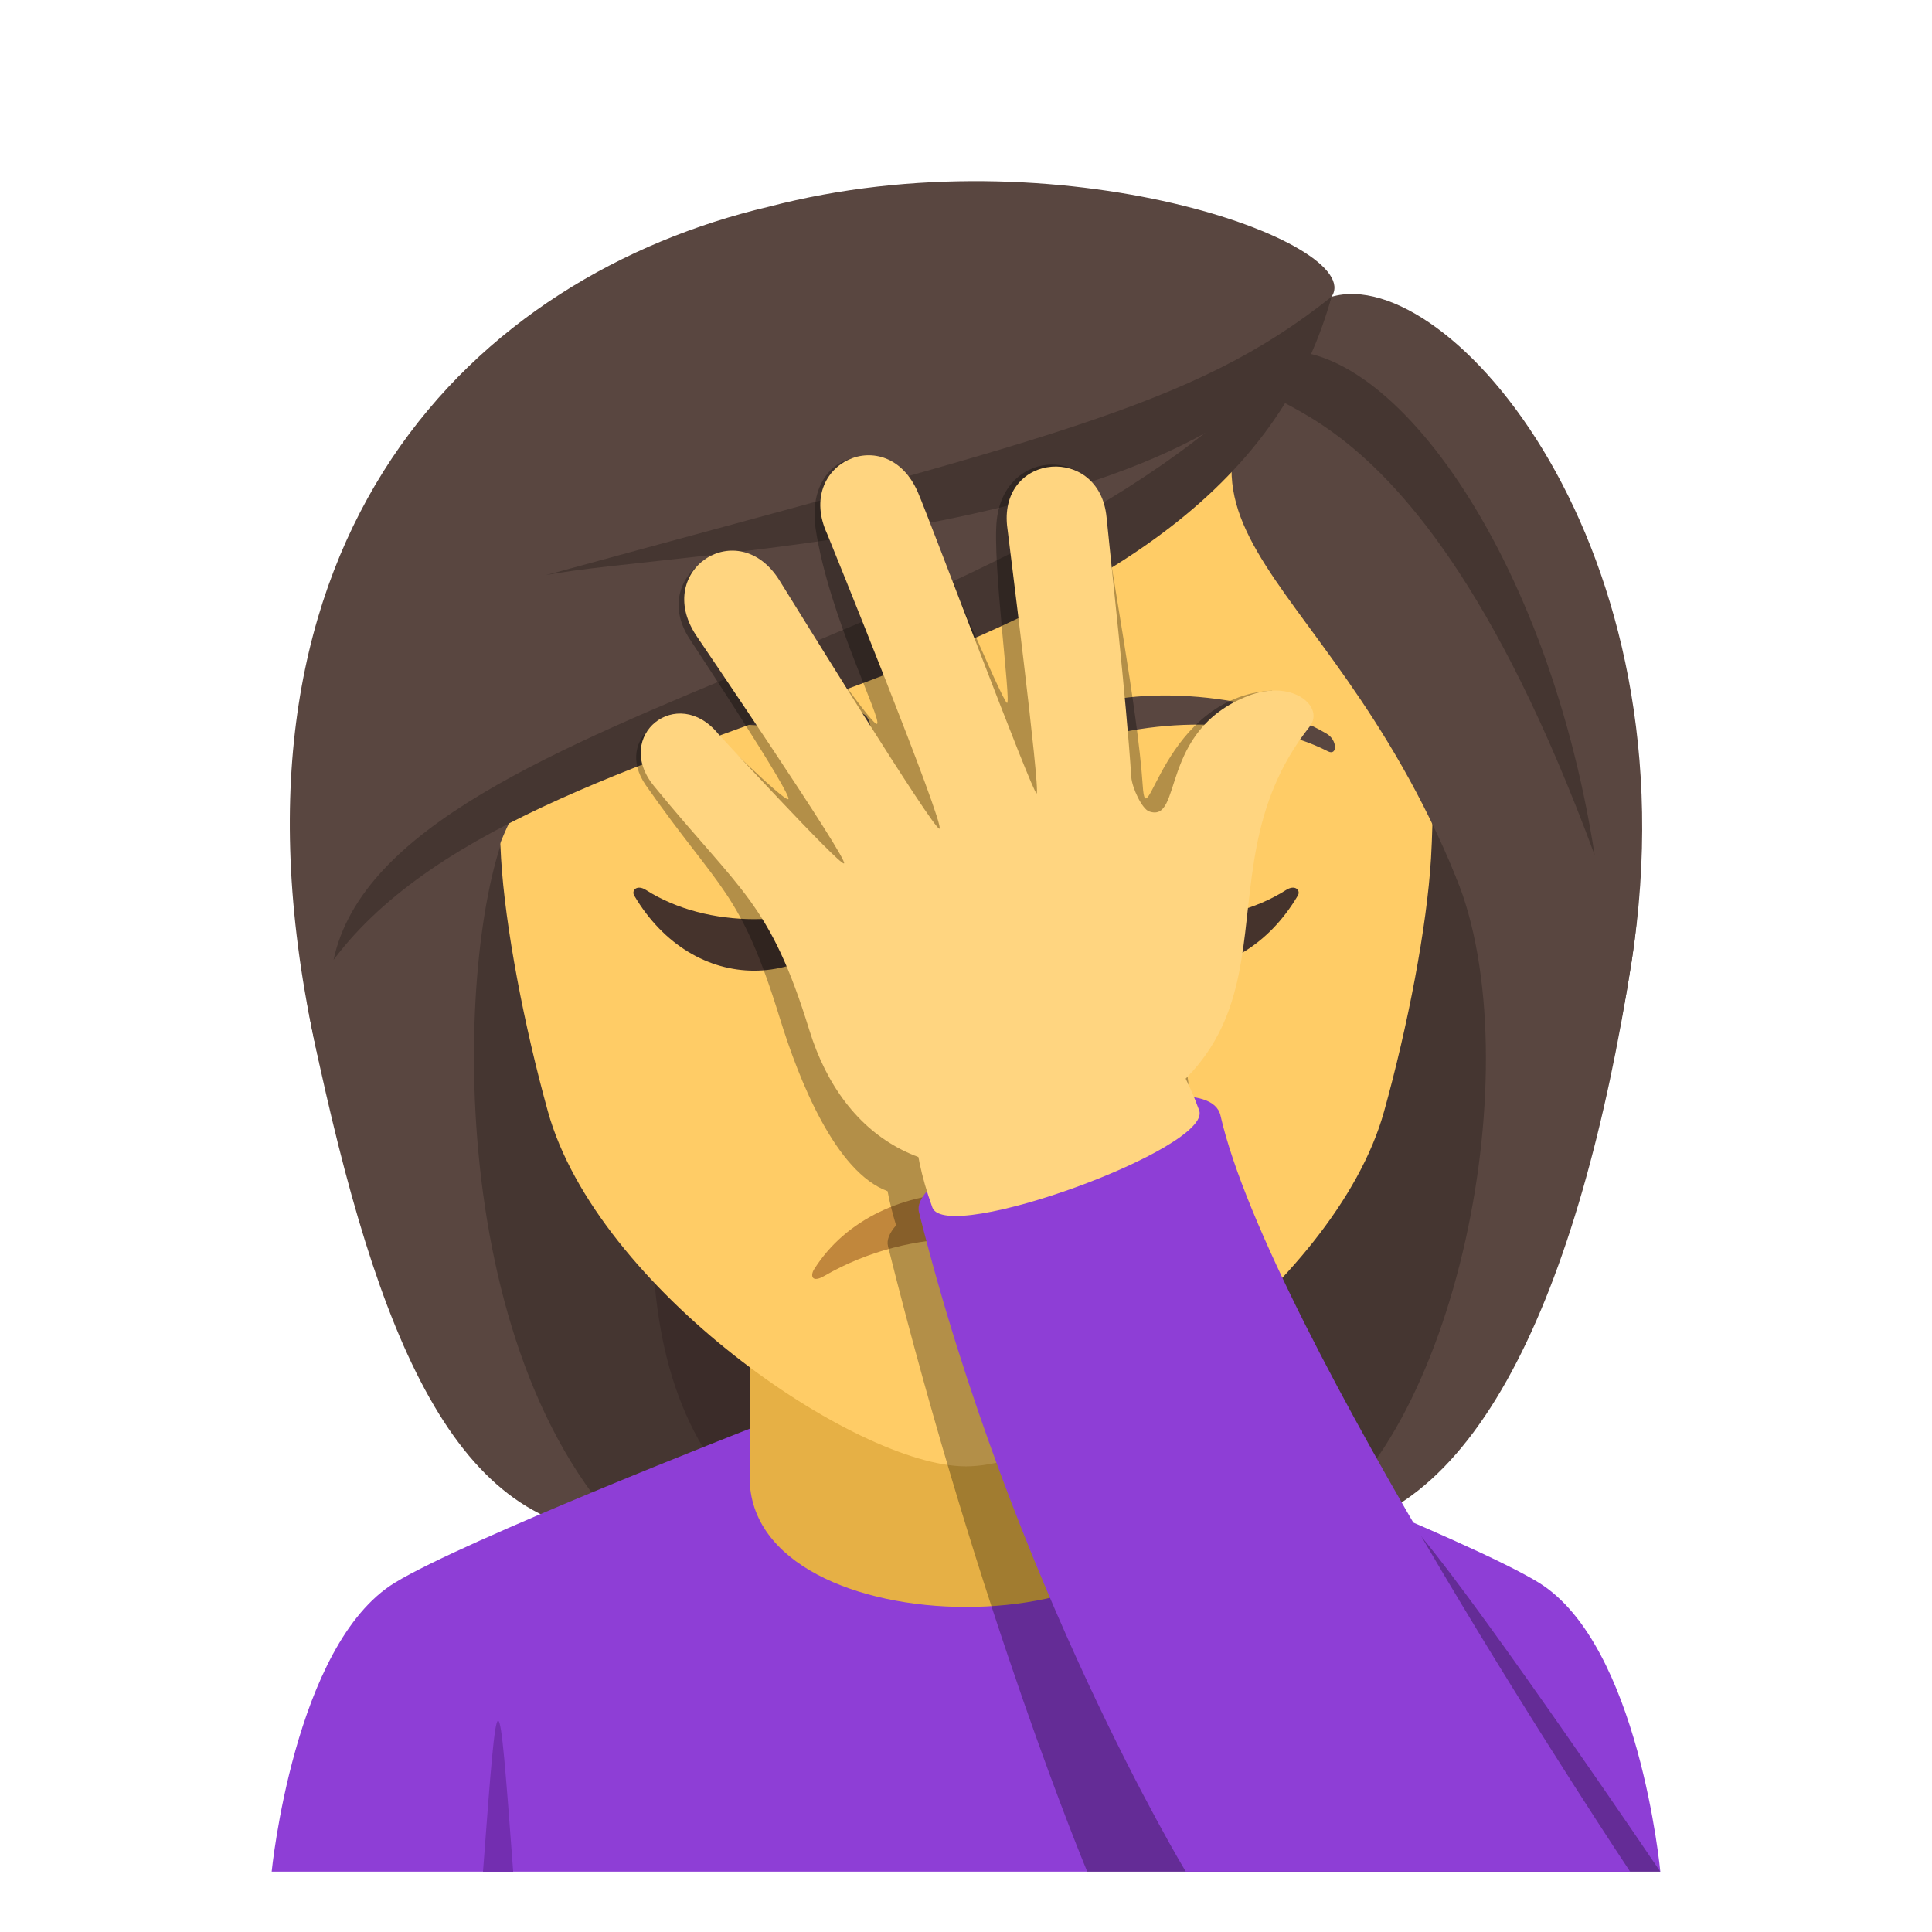 <svg xmlns="http://www.w3.org/2000/svg" width="64" height="64" viewBox="0 0 64 64"><path fill="#3B2C29" d="M19.938 16.643C11.807 51.548 12.55 50.8 29.668 50.8c-9.473-6.627 8.674-34.632-9.73-34.157z"/><path fill="#453631" d="M17.005 16.102c-5.935 26.52-.815 33.331 3.731 34.698h5.21c-12.189-8.588 6.865-35.219-8.941-34.698z"/><path fill="#3B2C29" d="M43.861 16.641c8.132 34.907 7.387 34.159-9.73 34.159 8.712-5.321-8.674-34.633 9.73-34.159z"/><path fill="#453631" d="M46.793 16.1c8.675 24.127-.018 33.583-3.732 34.7h-5.207c12.191-7.889-6.864-35.221 8.939-34.7z"/><path fill="#594640" d="M48.236 29.065c2.512 6.133.027 18.723-5.176 21.735 5.767 0 9.277-7.979 10.99-18.955 2.139-13.718-10.288-13.725-5.814-2.78zM10.394 34.39c2.1 9.906 4.685 16.41 10.343 16.41-6.309-6.531-5.566-20.309-3.772-23.737 9.138-5.441-10.125-9.43-6.571 7.327z"/><path fill="#8E3ED6" d="M13.077 52.431c2.302-1.412 11.849-5.139 11.849-5.139h14.22s9.538 3.721 11.828 5.135C54.298 54.479 55 61.999 55 61.999H9s.741-7.527 4.077-9.568z"/><path fill="#E6B045" d="M24.832 48.94c0 5.723 14.336 5.723 14.336 0v-9.264H24.832v9.264z"/><path fill="#FC6" d="M32 8.254c-10.836 0-16.054 8.824-15.402 20.17.134 2.281.768 5.571 1.551 8.391 1.624 5.86 10.201 11.76 13.851 11.76 3.649 0 12.227-5.9 13.85-11.76.785-2.82 1.419-6.11 1.555-8.391.649-11.345-4.567-20.17-15.405-20.17z"/><path fill="#594640" d="M43.941 24.301c-2.442-1.453-6.82-1.633-8.555-.641-.366.201-.268 1.252.05 1.121 2.472-1.029 6.235-1.08 8.556.109.313.157.319-.376-.051-.589zM20.061 24.301c2.44-1.453 6.818-1.633 8.555-.641.366.201.27 1.252-.051 1.121-2.473-1.029-6.234-1.082-8.555.109-.313.157-.321-.376.051-.589z"/><path fill="#E6B045" d="M35.359 35.257c0 2.186-6.719 2.186-6.719 0 .001-.504 6.719-.504 6.719 0z"/><path fill="#594640" d="M44.107 9.833c-7.598 7.785-.346 8.287 4.129 19.232 2.512 6.133 4.102 13.756 5.814 2.78 2.139-13.718-6.081-23.157-9.943-22.012z"/><path fill="#594640" d="M25.457 6.85C15.822 9.118 6.84 17.633 10.394 34.39c2.1 9.906 4.776-3.899 6.57-7.327 9.139-5.441 24.769-9.561 27.144-17.23 1.205-1.772-9.009-5.508-18.651-2.983z"/><path fill="#453631" d="M18.074 19.055c4.074-.826 23.566-1.215 26.033-9.223-4.605 3.67-9.378 4.67-26.033 9.223z"/><path fill="#453631" d="M11.05 31.796c6.835-9.124 29.228-8.118 33.058-21.963-7.436 11.621-31.19 13.191-33.058 21.963z"/><path fill="#453631" d="M41.855 11.729c-1.766 2.781 4.364-1.303 10.971 16.6-1.628-10.467-7.211-17.672-10.971-16.6z"/><path fill="#45332C" d="M28.562 29.484c-2.015 1.285-5.146 1.285-7.16 0-.308-.198-.491.016-.394.182 1.957 3.318 5.99 3.318 7.946 0 .1-.166-.085-.38-.392-.182zM42.601 29.484c-2.015 1.285-5.145 1.285-7.16 0-.308-.198-.49.016-.395.182 1.958 3.318 5.991 3.318 7.947 0 .1-.166-.085-.38-.392-.182z"/><path fill="#C1873C" d="M27.297 42.272c2.866-1.662 6.547-1.662 9.411 0 .406.234.457-.018.331-.219-2.121-3.389-7.953-3.389-10.074 0-.125.202-.076.454.332.219z"/><path opacity=".3" d="M47.1 50.921s-13.919-14.137-4.958-28.045c-3.653.201-4.164 5.016-4.288 3.141-.171-2.584-1.127-7.516-1.256-8.846-.229-2.408-3.308-2.357-3.578.047-.155 1.377.48 6.052.34 6.068-.133.012-2.607-5.853-2.98-6.708-1.03-2.371-3.753-1.635-3.359.953.438 2.875 2.237 6.373 2.027 6.449-.179.064-2.94-3.933-3.402-4.73-1.194-2.061-4.213-.242-2.797 1.922.054.082 3.456 5.232 3.262 5.302-.161.059-2.487-2.24-2.487-2.24-1.368-1.189-3.329.206-2.228 1.781 2.456 3.512 3.125 3.462 4.434 7.705.643 2.086 1.855 5.108 3.572 5.739.068.363.162.74.282 1.131-.217.25-.319.484-.268.693 3.086 12.34 6.601 20.719 6.601 20.719H55c0-.001-5.72-8.462-7.9-11.081z"/><path fill="#8E3ED6" d="M30.442 40.153c-.429-1.715 9.51-5.307 9.988-3.201C42.052 44.083 54 62.001 54 62.001l-14.72-.002s-5.752-9.506-8.838-21.846z"/><path fill="#FFD580" d="M39.724 36.782c.455 1.248-8.385 4.465-8.838 3.217-2.989-8.211 5.955-11.141 8.838-3.217z"/><path fill="#FFD580" d="M41.347 23.051c-2.975 1.156-2.15 4.227-3.282 3.828-.233-.082-.565-.781-.59-1.141-.167-2.582-.69-7.273-.819-8.604-.229-2.406-3.527-2.145-3.297.264.012.119 1.121 8.869.98 8.885-.133.012-3.561-9.123-3.934-9.979-1.03-2.371-4.087-.959-3.002 1.387.043.096 3.928 9.686 3.718 9.762-.179.064-4.812-7.441-5.298-8.223-1.365-2.197-4.186-.355-2.77 1.807.054.082 5.1 7.496 4.905 7.566-.161.059-4.162-4.289-4.162-4.289-1.359-1.662-3.496.055-2.136 1.719 2.888 3.533 3.842 3.848 5.15 8.09 1.139 3.693 4.199 5.516 8.339 4.016 9.049-3.279 4.12-8.852 8.233-14.067.514-.646-.551-1.595-2.035-1.021z"/><path fill="#732EB0" d="M16 62.001h1c-.5-6.667-.5-6.667-1 0z"/></svg>